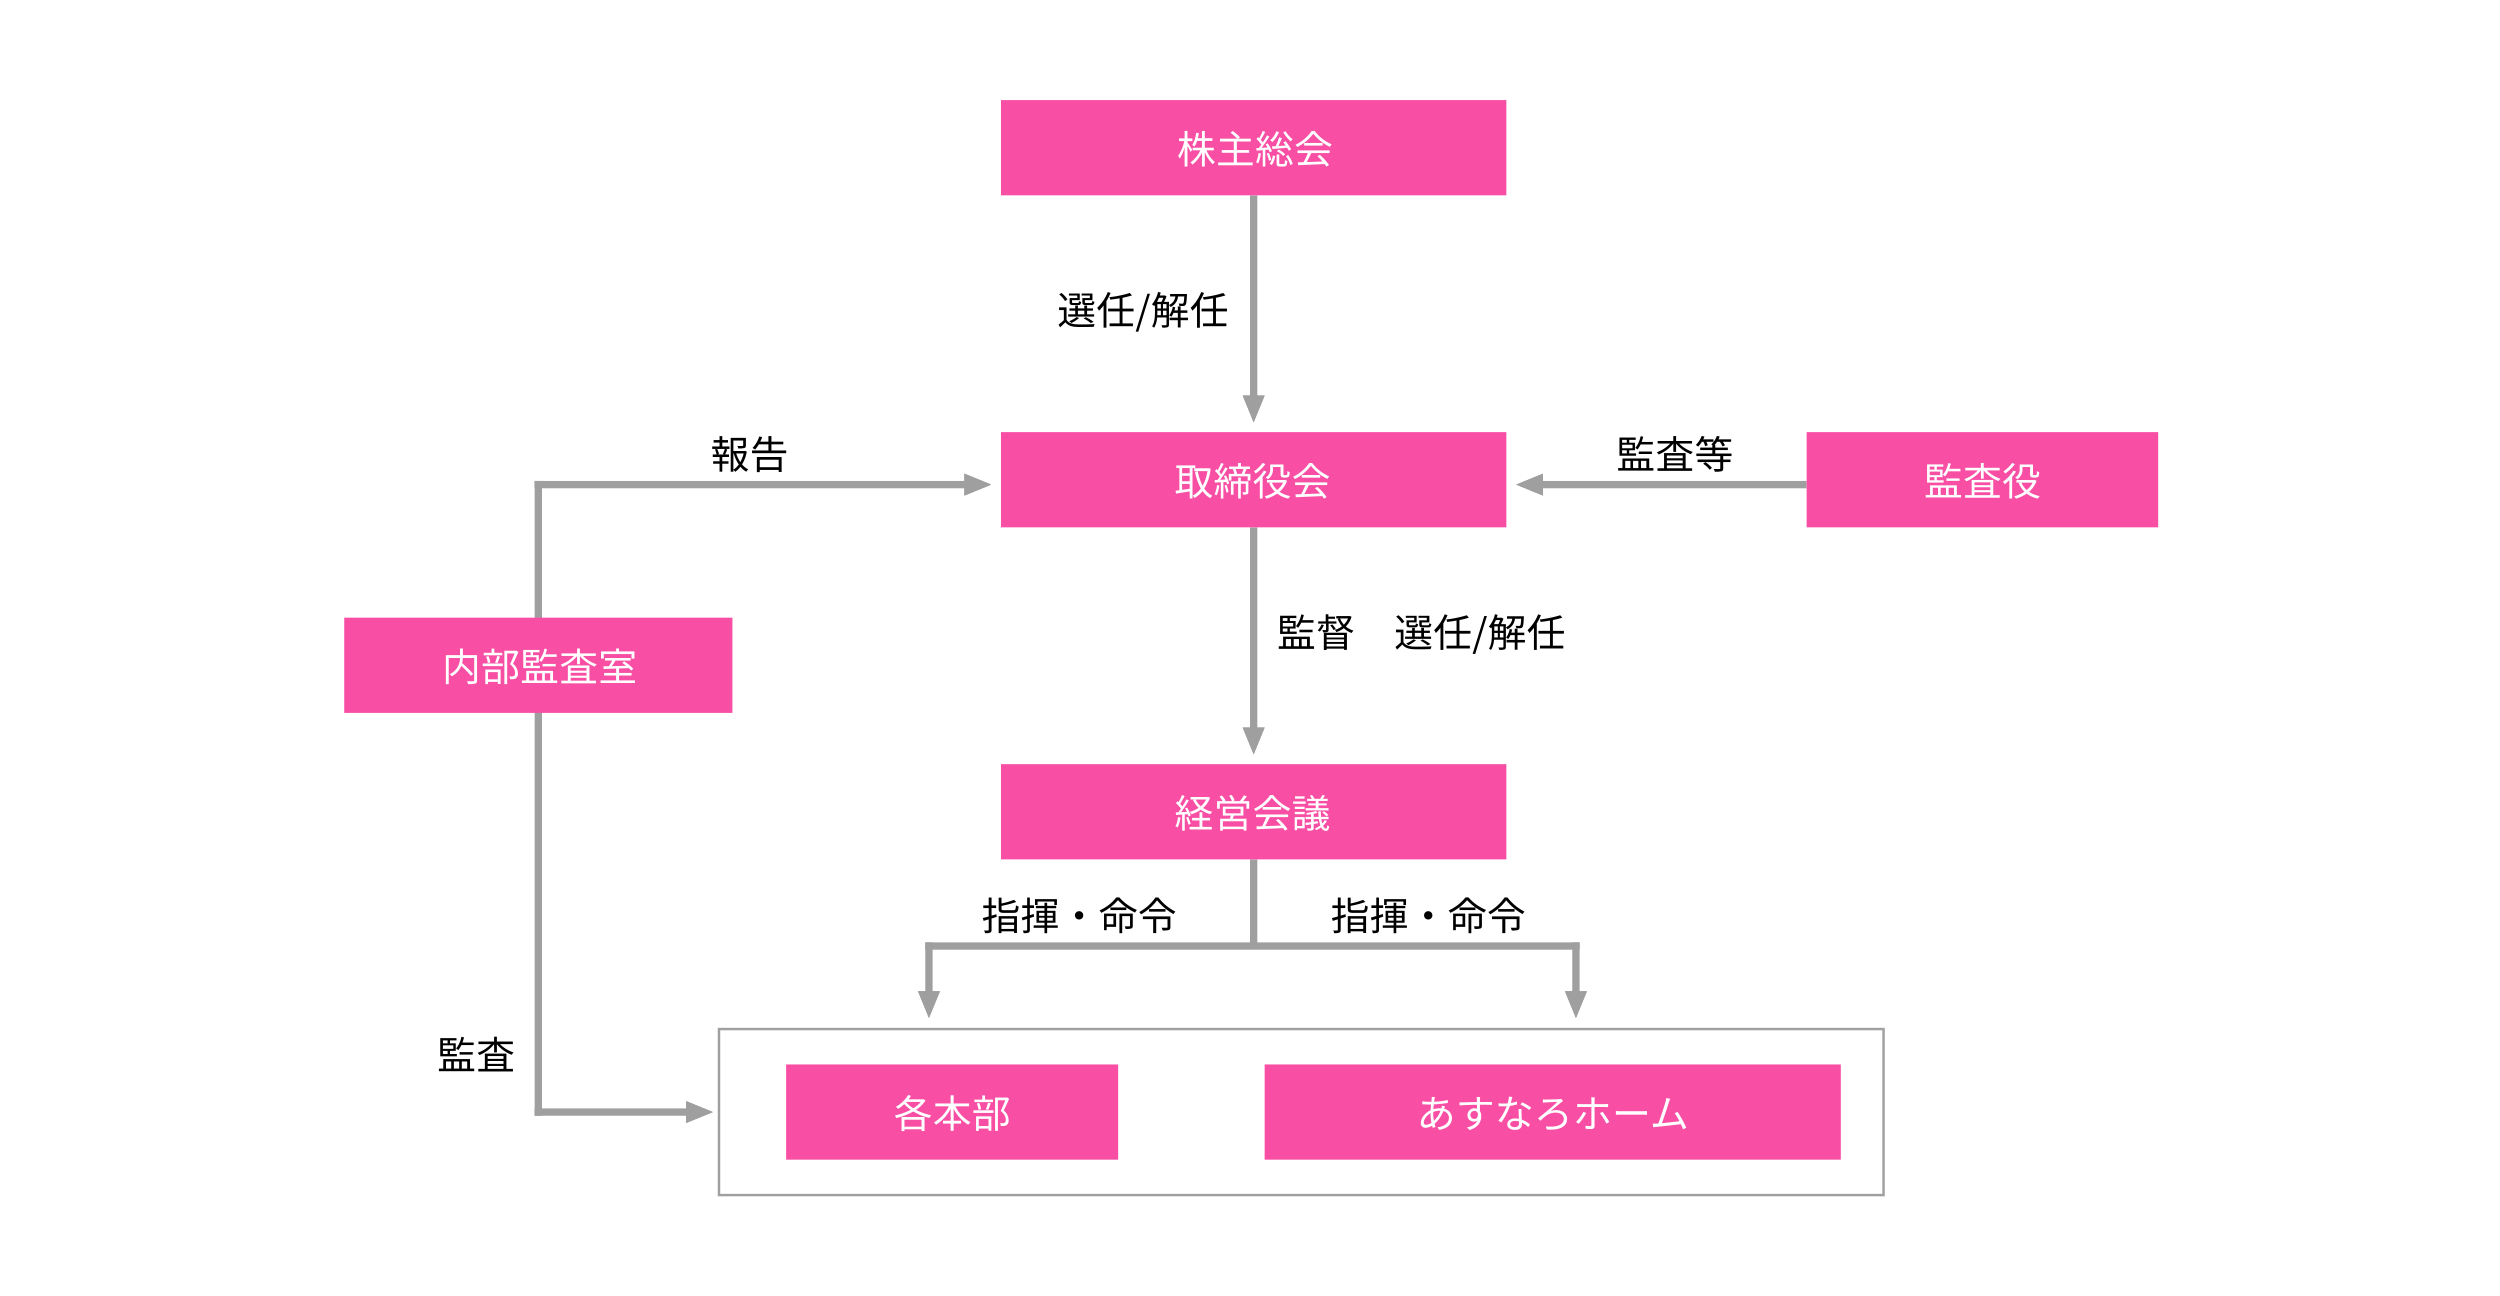 <svg xmlns="http://www.w3.org/2000/svg" width="1024" height="531" viewBox="0 0 1024 531">
  <g id="グループ_2969" data-name="グループ 2969" transform="translate(-128 -1348)">
    <rect id="長方形_4579" data-name="長方形 4579" width="1024" height="531" transform="translate(128 1348)" fill="#fff"/>
    <g id="グループ_2653" data-name="グループ 2653" transform="translate(-5410 -1186)">
      <path id="boederR" d="M0,0H3V83H0Z" transform="translate(6050 2614)" fill="#9f9f9f"/>
      <path id="boederR-2" data-name="boederR" d="M0,0H3V83H0Z" transform="translate(6050 2750)" fill="#9f9f9f"/>
      <path id="boederR-3" data-name="boederR" d="M0,0H3V260H0Z" transform="translate(5757 2731)" fill="#9f9f9f"/>
      <path id="boederR-4" data-name="boederR" d="M0,0H3V36H0Z" transform="translate(6050 2886)" fill="#9f9f9f"/>
      <path id="boederR-5" data-name="boederR" d="M0,0H3V21H0Z" transform="translate(5917 2920)" fill="#9f9f9f"/>
      <path id="boederR-6" data-name="boederR" d="M0,0H3V21H0Z" transform="translate(6182 2920)" fill="#9f9f9f"/>
      <path id="boederC" d="M0,0H3V109H0Z" transform="translate(6169 2734) rotate(-90)" fill="#9f9f9f"/>
      <path id="boederC-2" data-name="boederC" d="M0,0H3V177H0Z" transform="translate(5757 2734) rotate(-90)" fill="#9f9f9f"/>
      <path id="boederC-3" data-name="boederC" d="M0,0H3V67H0Z" transform="translate(5757 2991) rotate(-90)" fill="#9f9f9f"/>
      <path id="boederC-4" data-name="boederC" d="M0,0H3V268H0Z" transform="translate(5917 2923) rotate(-90)" fill="#9f9f9f"/>
      <path id="パス_49101" data-name="パス 49101" d="M0,0H207V39H0Z" transform="translate(5948 2575)" fill="#f84ea4"/>
      <path id="パス_49102" data-name="パス 49102" d="M0,0H207V39H0Z" transform="translate(5948 2711)" fill="#f84ea4"/>
      <path id="パス_49103" data-name="パス 49103" d="M0,0H207V39H0Z" transform="translate(5948 2847)" fill="#f84ea4"/>
      <path id="パス_49101-2" data-name="パス 49101" d="M41,1V68H517V1H41M40,0H518V69H40Z" transform="translate(5792 2955)" fill="#9f9f9f"/>
      <path id="パス_49104" data-name="パス 49104" d="M0,0H136V39H0Z" transform="translate(5860 2970)" fill="#f84ea4"/>
      <path id="パス_49100" data-name="パス 49100" d="M-40,0H196V39H-40Z" transform="translate(6096 2970)" fill="#f84ea4"/>
      <path id="パス_49105" data-name="パス 49105" d="M0,0H144V39H0Z" transform="translate(6278 2711)" fill="#f84ea4"/>
      <path id="パス_49106" data-name="パス 49106" d="M0,0H159V39H0Z" transform="translate(5679 2787)" fill="#f84ea4"/>
      <path id="パス_49107" data-name="パス 49107" d="M6.352-5.616C6.08-6.1,4.816-8.08,4.384-8.672V-9.2H6.416v-1.12H4.384v-3.072H3.216v3.072H.928V-9.2h2.16A16.978,16.978,0,0,1,.56-3.168a6.167,6.167,0,0,1,.656,1.136,17.478,17.478,0,0,0,2-4.56V1.2H4.384V-7.216c.464.848,1.024,1.888,1.248,2.432Zm8.816.208V-6.5h-3.68V-9.312h3.12V-10.4h-3.12v-2.976H10.32V-10.4H8.64c.16-.656.3-1.344.416-2.048l-1.1-.192A12.632,12.632,0,0,1,6.32-7.552,4.53,4.53,0,0,1,7.3-6.96a10.007,10.007,0,0,0,1.04-2.352H10.32V-6.5H6.528v1.088h3.12A12.218,12.218,0,0,1,5.616-.48a4.44,4.44,0,0,1,.816.912,13.757,13.757,0,0,0,3.888-4.96V1.216h1.168V-4.672A15.359,15.359,0,0,0,14.752.3a4.262,4.262,0,0,1,.864-.912,12.829,12.829,0,0,1-3.44-4.8ZM24.624-.464V-4.4h5.024V-5.536H24.624v-3.5H30.3v-1.168H25.136l.752-.544a18.348,18.348,0,0,0-2.928-2.576l-.96.672a17.966,17.966,0,0,1,2.72,2.448H17.7V-9.04H23.36v3.5H18.432V-4.4H23.36V-.464h-6.4V.7H31.1V-.464ZM43.616-12.832a14.65,14.65,0,0,0,3.056,3.744,5.861,5.861,0,0,1,.816-.848,11.613,11.613,0,0,1-2.9-3.3ZM39.2-5.984c1.632-.112,3.856-.288,6.032-.48a10.168,10.168,0,0,1,.64,1.2l.976-.56a19.315,19.315,0,0,0-2.3-3.328l-.9.448c.32.4.656.848.976,1.312-1.04.064-2.048.128-2.992.192.5-.976,1.024-2.208,1.456-3.232l-1.184-.3a30.142,30.142,0,0,1-1.376,3.6c-.576.032-1.1.064-1.552.08Zm1.792.9a8.866,8.866,0,0,1,2.624,2l.768-.72a8.273,8.273,0,0,0-2.656-1.936Zm-.256-8.1A8.412,8.412,0,0,1,38.224-9.52a5.505,5.505,0,0,1,.96.7,10.947,10.947,0,0,0,2.688-4.112ZM33.472-4.32A11.937,11.937,0,0,1,32.48-.528a3.874,3.874,0,0,1,.9.432,14.018,14.018,0,0,0,1.088-4.048ZM37.648-5.7a11.125,11.125,0,0,1,.416,1.088l.928-.448A13.562,13.562,0,0,0,37.248-8.3l-.864.368c.272.4.544.864.8,1.312l-2.448.16a48.872,48.872,0,0,0,3.216-4.64l-.992-.464c-.448.864-1.056,1.888-1.7,2.9a11.063,11.063,0,0,0-.848-1.04,36,36,0,0,0,1.824-3.264l-1.04-.416a20.557,20.557,0,0,1-1.424,3.024c-.16-.16-.32-.32-.48-.464l-.64.752a15.453,15.453,0,0,1,2,2.32c-.352.5-.688.96-1.024,1.36-.384.032-.752.048-1.088.064L32.72-5.28c.736-.064,1.6-.128,2.512-.208V1.2h1.04V-5.568Zm-.8,1.616a14.382,14.382,0,0,1,.928,2.944l.944-.3a15.818,15.818,0,0,0-.992-2.928ZM38.976.56A8.658,8.658,0,0,0,40.3-3.1l-.96-.176A7.7,7.7,0,0,1,38.032.112ZM42.464.208c-.416,0-.48-.064-.48-.448V-3.7H40.9V-.24C40.9.9,41.168,1.2,42.32,1.2h1.632c.912,0,1.2-.432,1.328-2.256a3,3,0,0,1-.976-.416c-.048,1.472-.112,1.68-.5,1.68ZM44.7-3.04A11.116,11.116,0,0,1,46.512.624L47.488.1a10.674,10.674,0,0,0-1.872-3.6ZM49.472-4.3H53.68A30.2,30.2,0,0,1,51.952-.576c-.864.032-1.664.048-2.352.064L49.76.656C52.5.56,56.64.384,60.56.192A10.011,10.011,0,0,1,61.3,1.264L62.368.608a21.309,21.309,0,0,0-3.76-4.176L57.6-3.024a24.589,24.589,0,0,1,2.112,2.16c-2.24.1-4.5.176-6.48.24.64-1.12,1.328-2.5,1.888-3.68h7.5v-1.1H49.472Zm2.72-4.144V-7.36H59.76V-8.448Zm3.072-4.912A16.809,16.809,0,0,1,48.64-7.712a3.738,3.738,0,0,1,.688.944,18.3,18.3,0,0,0,6.608-5.456,19.614,19.614,0,0,0,6.752,5.392,6.373,6.373,0,0,1,.768-1.056A17.238,17.238,0,0,1,56.48-13.36Z" transform="translate(6020 2601)" fill="#fff"/>
      <path id="パス_49108" data-name="パス 49108" d="M13.408-10.9H10.336v1.664c0,.96.336,1.2,1.52,1.2H14c.848,0,1.152-.288,1.264-1.36a2.879,2.879,0,0,1-.88-.336c-.048.752-.128.848-.512.848h-1.9c-.528,0-.624-.064-.624-.368v-.816h3.12v-2.7H10.032v.832h3.376Zm-5.152,0H5.12v1.664c0,.96.3,1.2,1.488,1.2H8.592c.816,0,1.12-.272,1.232-1.312a2.244,2.244,0,0,1-.88-.336c-.048.7-.128.8-.512.8H6.7c-.512,0-.592-.064-.592-.352v-.832H9.264v-2.7H4.832v.832H8.256ZM8.512-5.76h2.624v1.52H8.512Zm6.656,1.52h-2.9V-5.76h2.4v-.912h-2.4V-7.824H11.136v1.152H8.512V-7.824h-1.1v1.152H5.04v.912H7.408v1.52H4.528v.928h10.64Zm-.24,3.056A19.584,19.584,0,0,0,11.7-3.1l-.848.528a15.465,15.465,0,0,1,2.928,1.9ZM7.936-3.136A10.567,10.567,0,0,1,4.96-1.456,5.735,5.735,0,0,1,5.84-.7,13.752,13.752,0,0,0,8.992-2.768ZM4.224-10.352a10.98,10.98,0,0,0-2.448-2.656L.864-12.4A10.955,10.955,0,0,1,3.232-9.68ZM3.856-7.12H.784V-6H2.752v4.128A23.692,23.692,0,0,1,.592-.032l.624,1.1C1.984.368,2.7-.3,3.376-1.008,4.368.256,5.824.832,7.936.912,9.744.976,13.2.944,15.008.864a4.021,4.021,0,0,1,.384-1.12c-1.952.128-5.68.176-7.488.1-1.872-.08-3.3-.624-4.048-1.824Zm16.88-6.256A17.752,17.752,0,0,1,16.4-6.9a5.311,5.311,0,0,1,.736,1.184,16.748,16.748,0,0,0,1.888-2.16v9.1h1.168V-9.632a24.851,24.851,0,0,0,1.7-3.392ZM31.3-5.44V-6.592H26.784v-4.432A35.783,35.783,0,0,0,30.656-12l-.88-.992a46.84,46.84,0,0,1-8.368,1.728,4.775,4.775,0,0,1,.368,1.008c1.216-.144,2.544-.336,3.824-.56v4.224H20.88V-5.44H25.6V-.528H21.488V.624h9.568V-.528H26.784V-5.44Zm.88,8.3h1.072L38.032-12.7H36.976ZM43.36-3.888V-5.76H44.8v1.872Zm-2.3-1.872H42.5v1.872H41.024c.032-.432.032-.864.032-1.248Zm2.4-5.264a14.443,14.443,0,0,1-.7,1.664h-1.84a17.894,17.894,0,0,0,.8-1.664Zm-.1,2.608H44.8v1.76H43.36Zm-2.3,0H42.5v1.76h-1.44ZM52.08-11.568c-.1,1.856-.24,2.592-.416,2.8-.112.144-.24.16-.448.144a14.35,14.35,0,0,1-1.44-.064,3.05,3.05,0,0,1,.272.992A14.564,14.564,0,0,0,51.7-7.68a1.089,1.089,0,0,0,.864-.4c.352-.384.48-1.408.608-4.048.016-.144.016-.448.016-.448H46.272v1.008h2.16a4.378,4.378,0,0,1-2.624,3.5v-1.3h-2a20.913,20.913,0,0,0,1.008-2.208l-.7-.448-.176.048H42.064c.128-.384.256-.784.368-1.184l-1.1-.24a11.739,11.739,0,0,1-2.5,5.056,5.877,5.877,0,0,1,.9.72,5.08,5.08,0,0,0,.336-.432v2.912c0,1.792-.112,4.16-1.184,5.84a3.5,3.5,0,0,1,.848.544A9.574,9.574,0,0,0,40.96-2.96H44.8V-.08c0,.208-.08.272-.3.288-.208.016-.928.016-1.76-.016A3.722,3.722,0,0,1,43.12,1.2a6.167,6.167,0,0,0,2.144-.192c.416-.176.544-.512.544-1.088V-8.048a3.065,3.065,0,0,1,.64.8,5.273,5.273,0,0,0,3.072-4.32ZM53.616-2.88h-3.04V-4.848h2.768V-5.872H50.576V-7.5H49.44v1.632H48.048c.128-.416.24-.848.336-1.28L47.376-7.36A9.1,9.1,0,0,1,45.9-3.776a7.117,7.117,0,0,1,.928.5,7.992,7.992,0,0,0,.832-1.568H49.44V-2.88H46.08v1.024h3.36V1.136h1.136V-1.856h3.04Zm5.392-10.5A17.752,17.752,0,0,1,54.672-6.9a5.312,5.312,0,0,1,.736,1.184A16.748,16.748,0,0,0,57.3-7.872v9.1h1.168V-9.632a24.851,24.851,0,0,0,1.7-3.392ZM69.568-5.44V-6.592H65.056v-4.432A35.783,35.783,0,0,0,68.928-12l-.88-.992a46.841,46.841,0,0,1-8.368,1.728,4.775,4.775,0,0,1,.368,1.008c1.216-.144,2.544-.336,3.824-.56v4.224h-4.72V-5.44h4.72V-.528H59.76V.624h9.568V-.528H65.056V-5.44Z" transform="translate(5971 2667)"/>
      <path id="パス_49109" data-name="パス 49109" d="M15.008-9.952v-1.04H10.416a17.957,17.957,0,0,0,.64-2.112L10-13.328a11.177,11.177,0,0,1-2.176,4.8,6.833,6.833,0,0,1,.9.656,10.7,10.7,0,0,0,1.264-2.08Zm-.384,3.92V-7.056H9.248v1.024ZM2.416-7.568h1.92v1.28H2.416Zm1.92-4.272v1.184H2.416V-11.84ZM6.688-8.384H2.416v-1.44H6.688Zm1.44,2.1H5.312v-1.28H7.68v-3.088H5.312V-11.84H7.984v-.944H1.328v7.456h6.8ZM3.68-3.232H5.824V-.288H3.68Zm5.392,0V-.288H6.9V-3.232Zm3.28,0V-.288H10.16V-3.232ZM13.52-.288v-3.92H2.56v3.92H.784V.768H15.232V-.288ZM20.752-1.36h6.48V-.192h-6.48Zm6.48-4.064v1.136h-6.48V-5.424Zm0,3.184h-6.48V-3.408h6.48Zm1.2-4.192H19.6v6.24H16.912V.88H31.1V-.192H28.432Zm2.624-3.888v-1.056H24.528v-2.016H23.376v2.016h-6.4v1.056H22.1a13.919,13.919,0,0,1-5.472,3.552,4.556,4.556,0,0,1,.752.928,14.945,14.945,0,0,0,6-4.448v3.36h1.152v-3.344a14.639,14.639,0,0,0,6.064,4.32,3.682,3.682,0,0,1,.784-.944,14.246,14.246,0,0,1-5.6-3.424Zm4.688-.72a10.455,10.455,0,0,1,.688,1.808l1.04-.384a6.642,6.642,0,0,0-.56-1.424h2.9v-1.008h-4.16a9.939,9.939,0,0,0,.5-1.12l-1.12-.288a10.405,10.405,0,0,1-2.432,3.712,7.55,7.55,0,0,1,.976.688,10.247,10.247,0,0,0,1.5-1.984Zm-.128,8.992A11.6,11.6,0,0,1,38.3.4l.912-.752A11.315,11.315,0,0,0,36.48-2.72ZM47.232-5.184v-1.04H40.576V-7.648h5.152V-8.656H40.576v-1.1H40.32a9.049,9.049,0,0,0,.992-1.28H42.4a7.344,7.344,0,0,1,1.12,1.9l1.024-.448a8.382,8.382,0,0,0-.88-1.456h3.408v-1.008H41.888a10.3,10.3,0,0,0,.48-1.152l-1.136-.256A8.149,8.149,0,0,1,38.944-10c.1.064.272.16.432.272v1.072H34.384v1.008h4.992v1.424h-6.56v1.04h9.808v1.408h-9.3v1.04h9.3V-.192c0,.224-.064.288-.352.288-.288.032-1.232.032-2.32,0a4.162,4.162,0,0,1,.432,1.12,10.376,10.376,0,0,0,2.736-.192c.544-.192.7-.5.7-1.2v-2.56h2.992v-1.04H43.824V-5.184Z" transform="translate(6200 2726)"/>
      <path id="パス_49110" data-name="パス 49110" d="M15.008-9.952v-1.04H10.416a17.957,17.957,0,0,0,.64-2.112L10-13.328a11.177,11.177,0,0,1-2.176,4.8,6.833,6.833,0,0,1,.9.656,10.7,10.7,0,0,0,1.264-2.08Zm-.384,3.92V-7.056H9.248v1.024ZM2.416-7.568h1.92v1.28H2.416Zm1.92-4.272v1.184H2.416V-11.84ZM6.688-8.384H2.416v-1.44H6.688Zm1.44,2.1H5.312v-1.28H7.68v-3.088H5.312V-11.84H7.984v-.944H1.328v7.456h6.8ZM3.68-3.232H5.824V-.288H3.68Zm5.392,0V-.288H6.9V-3.232Zm3.28,0V-.288H10.16V-3.232ZM13.52-.288v-3.92H2.56v3.92H.784V.768H15.232V-.288Zm4.768-8.928a6.938,6.938,0,0,1-1.568,2.4,7.554,7.554,0,0,1,.848.528,9.036,9.036,0,0,0,1.68-2.688Zm2.9-.352H24.4v-.912H21.1v-1.056H23.84v-.88H21.1v-.976H20.016v2.912H16.928v.912h3.216V-7.12c0,.16-.048.192-.224.208-.16,0-.672,0-1.312-.016A2.816,2.816,0,0,1,18.944-6a5.078,5.078,0,0,0,1.776-.16c.384-.16.464-.432.464-.928Zm2.928,2.192a8.35,8.35,0,0,0-1.424-1.856l-.848.384a8.817,8.817,0,0,1,1.392,1.936ZM27.52-4.912v1.04H20.4v-1.04ZM20.4-2.064V-3.1h7.12v1.04Zm0,1.856V-1.28h7.12V-.208Zm-1.152,1.44H20.4V.7h7.12v.48H28.7V-5.824H19.248Zm9.9-12.912a7.48,7.48,0,0,1-1.7,2.528A8.226,8.226,0,0,1,25.9-11.68Zm.7-1.008-.208.032H24.336v.976h1.3l-.7.192a10.1,10.1,0,0,0,1.744,3.024,9.01,9.01,0,0,1-2.928,1.472,3.173,3.173,0,0,1,.64.9,10.357,10.357,0,0,0,3.024-1.6A9.014,9.014,0,0,0,30.64-5.728a4.823,4.823,0,0,1,.752-.976A8.339,8.339,0,0,1,28.24-8.4a8.859,8.859,0,0,0,2.336-4ZM61.408-10.9H58.336v1.664c0,.96.336,1.2,1.52,1.2H62c.848,0,1.152-.288,1.264-1.36a2.879,2.879,0,0,1-.88-.336c-.048.752-.128.848-.512.848h-1.9c-.528,0-.624-.064-.624-.368v-.816h3.12v-2.7H58.032v.832h3.376Zm-5.152,0H53.12v1.664c0,.96.3,1.2,1.488,1.2h1.984c.816,0,1.12-.272,1.232-1.312a2.244,2.244,0,0,1-.88-.336c-.048.7-.128.8-.512.8H54.7c-.512,0-.592-.064-.592-.352v-.832h3.152v-2.7H52.832v.832h3.424Zm.256,5.136h2.624v1.52H56.512Zm6.656,1.52h-2.9V-5.76h2.4v-.912h-2.4V-7.824H59.136v1.152H56.512V-7.824h-1.1v1.152H53.04v.912h2.368v1.52h-2.88v.928h10.64Zm-.24,3.056A19.584,19.584,0,0,0,59.7-3.1l-.848.528a15.465,15.465,0,0,1,2.928,1.9ZM55.936-3.136a10.567,10.567,0,0,1-2.976,1.68,5.735,5.735,0,0,1,.88.752,13.752,13.752,0,0,0,3.152-2.064Zm-3.712-7.216a10.98,10.98,0,0,0-2.448-2.656l-.912.608a10.955,10.955,0,0,1,2.368,2.72ZM51.856-7.12H48.784V-6h1.968v4.128a23.691,23.691,0,0,1-2.16,1.84l.624,1.1c.768-.7,1.488-1.376,2.16-2.08.992,1.264,2.448,1.84,4.56,1.92C57.744.976,61.2.944,63.008.864a4.021,4.021,0,0,1,.384-1.12c-1.952.128-5.68.176-7.488.1-1.872-.08-3.3-.624-4.048-1.824Zm16.88-6.256A17.752,17.752,0,0,1,64.4-6.9a5.312,5.312,0,0,1,.736,1.184,16.748,16.748,0,0,0,1.888-2.16v9.1h1.168V-9.632a24.851,24.851,0,0,0,1.7-3.392ZM79.3-5.44V-6.592H74.784v-4.432A35.782,35.782,0,0,0,78.656-12l-.88-.992a46.841,46.841,0,0,1-8.368,1.728,4.775,4.775,0,0,1,.368,1.008c1.216-.144,2.544-.336,3.824-.56v4.224H68.88V-5.44H73.6V-.528H69.488V.624h9.568V-.528H74.784V-5.44Zm.88,8.3h1.072L86.032-12.7H84.976ZM91.36-3.888V-5.76H92.8v1.872Zm-2.3-1.872H90.5v1.872H89.024c.032-.432.032-.864.032-1.248Zm2.4-5.264a14.443,14.443,0,0,1-.7,1.664h-1.84a17.9,17.9,0,0,0,.8-1.664Zm-.1,2.608H92.8v1.76H91.36Zm-2.3,0H90.5v1.76h-1.44Zm11.024-3.152c-.1,1.856-.24,2.592-.416,2.8-.112.144-.24.16-.448.144a14.35,14.35,0,0,1-1.44-.064,3.05,3.05,0,0,1,.272.992A14.565,14.565,0,0,0,99.7-7.68a1.089,1.089,0,0,0,.864-.4c.352-.384.48-1.408.608-4.048.016-.144.016-.448.016-.448H94.272v1.008h2.16a4.378,4.378,0,0,1-2.624,3.5v-1.3h-2a20.913,20.913,0,0,0,1.008-2.208l-.7-.448-.176.048H90.064c.128-.384.256-.784.368-1.184l-1.1-.24a11.739,11.739,0,0,1-2.5,5.056,5.877,5.877,0,0,1,.9.72,5.08,5.08,0,0,0,.336-.432v2.912c0,1.792-.112,4.16-1.184,5.84a3.5,3.5,0,0,1,.848.544A9.574,9.574,0,0,0,88.96-2.96H92.8V-.08c0,.208-.08.272-.3.288-.208.016-.928.016-1.76-.016A3.722,3.722,0,0,1,91.12,1.2a6.167,6.167,0,0,0,2.144-.192c.416-.176.544-.512.544-1.088V-8.048a3.065,3.065,0,0,1,.64.8,5.273,5.273,0,0,0,3.072-4.32Zm1.536,8.688h-3.04V-4.848h2.768V-5.872H98.576V-7.5H97.44v1.632H96.048c.128-.416.24-.848.336-1.28L95.376-7.36A9.1,9.1,0,0,1,93.9-3.776a7.118,7.118,0,0,1,.928.5,7.992,7.992,0,0,0,.832-1.568H97.44V-2.88H94.08v1.024h3.36V1.136h1.136V-1.856h3.04Zm5.392-10.5a17.752,17.752,0,0,1-4.336,6.48,5.312,5.312,0,0,1,.736,1.184,16.748,16.748,0,0,0,1.888-2.16v9.1h1.168V-9.632a24.851,24.851,0,0,0,1.7-3.392Zm10.56,7.936V-6.592h-4.512v-4.432A35.782,35.782,0,0,0,116.928-12l-.88-.992a46.841,46.841,0,0,1-8.368,1.728,4.775,4.775,0,0,1,.368,1.008c1.216-.144,2.544-.336,3.824-.56v4.224h-4.72V-5.44h4.72V-.528H107.76V.624h9.568V-.528h-4.272V-5.44Z" transform="translate(6061 2799)"/>
      <path id="パス_49111" data-name="パス 49111" d="M6.112-6.544c-.656.208-1.328.4-1.968.576V-9.056H6.016v-1.1H4.144v-3.216H2.976v3.216H.752v1.1H2.976v3.44c-.912.256-1.744.48-2.416.656L.9-3.808c.624-.192,1.328-.4,2.08-.624V-.176c0,.24-.08.3-.3.3-.192.016-.864.016-1.584,0a4.162,4.162,0,0,1,.368,1.088,5.27,5.27,0,0,0,2.112-.208C3.984.816,4.144.5,4.144-.176V-4.784L6.256-5.44Zm7.264,1.808v1.584H8.192V-4.736ZM8.192-.5v-1.68h5.184V-.5ZM7.056,1.216H8.192V.48h5.184v.672h1.168V-5.76H7.056ZM9.44-8.176c-1.024,0-1.216-.1-1.216-.64V-9.968a37.029,37.029,0,0,0,6.032-1.584l-.912-.88a29.918,29.918,0,0,1-5.12,1.488v-2.384H7.056v4.512c0,1.376.5,1.728,2.32,1.728H13.1c1.584,0,1.952-.544,2.128-2.624a3.44,3.44,0,0,1-1.088-.464c-.1,1.728-.24,2-1.12,2Zm13.552-3.568H29.84v1.424h1.072v-2.4H21.936v2.4h1.056ZM21.568-5.552l-.16-1.1c-.528.176-1.056.352-1.584.512V-9.088h1.712v-1.088H19.824v-3.2h-1.1v3.2h-2v1.088h2v3.28c-.832.256-1.6.5-2.208.656L16.816-4l1.9-.624V-.16c0,.24-.08.288-.272.288-.192.016-.816.016-1.5,0A4.753,4.753,0,0,1,17.3,1.216a5.016,5.016,0,0,0,1.984-.208c.4-.192.544-.512.544-1.168V-4.976ZM23.6-3.888V-5.1h2.224v1.216Zm0-3.2h2.224V-5.9H23.6Zm5.632,0V-5.9h-2.32V-7.088Zm0,3.2h-2.32V-5.1h2.32Zm2.032,1.92H26.912V-3.04H30.32v-4.9H26.912V-9.008h3.7v-.944h-3.7v-1.28H25.824v1.28H22.3v.944h3.52v1.072h-3.28v4.9h3.28v1.072H21.376V-.96h4.448V1.232h1.088V-.96h4.352ZM40-7.776a1.687,1.687,0,0,0-1.7,1.7,1.687,1.687,0,0,0,1.7,1.7,1.687,1.687,0,0,0,1.7-1.7A1.687,1.687,0,0,0,40-7.776ZM54.048-5.744V-2.4H51.3V-5.744Zm1.1-1.04H50.208V0H51.3V-1.344h3.856ZM59.328-9.3H52.816V-8.24h6.512Zm2.656,2.5H56.512V1.248h1.136V-5.76h3.216v3.9c0,.208-.064.256-.3.272a17.005,17.005,0,0,1-1.872,0,4.177,4.177,0,0,1,.336,1.072,7.338,7.338,0,0,0,2.4-.192c.448-.192.56-.528.56-1.12Zm-6.72-6.624a18.434,18.434,0,0,1-6.9,5.344,4.511,4.511,0,0,1,.72.976,21.312,21.312,0,0,0,6.848-5.184,22.494,22.494,0,0,0,6.976,5.072A5.651,5.651,0,0,1,63.7-8.272a19.663,19.663,0,0,1-7.232-5.152ZM77.392-5.632H66.112v1.1h4.224V1.216h1.248V-4.528h4.624v3.264c0,.192-.08.256-.352.272-.24,0-1.12.016-2.064-.016A4.842,4.842,0,0,1,74.208.128,8.248,8.248,0,0,0,76.752-.08c.5-.192.64-.528.64-1.168ZM68.656-8.64v1.072h6.72V-8.64Zm2.624-4.752a19.146,19.146,0,0,1-6.672,5.968,4.424,4.424,0,0,1,.752.944,21.405,21.405,0,0,0,6.576-5.744,23.419,23.419,0,0,0,6.72,5.648A6.7,6.7,0,0,1,79.44-7.6a20.579,20.579,0,0,1-6.976-5.792Z" transform="translate(5940 2915)"/>
      <path id="パス_49112" data-name="パス 49112" d="M15.008-9.952v-1.04H10.416a17.957,17.957,0,0,0,.64-2.112L10-13.328a11.177,11.177,0,0,1-2.176,4.8,6.833,6.833,0,0,1,.9.656,10.7,10.7,0,0,0,1.264-2.08Zm-.384,3.92V-7.056H9.248v1.024ZM2.416-7.568h1.92v1.28H2.416Zm1.92-4.272v1.184H2.416V-11.84ZM6.688-8.384H2.416v-1.44H6.688Zm1.44,2.1H5.312v-1.28H7.68v-3.088H5.312V-11.84H7.984v-.944H1.328v7.456h6.8ZM3.68-3.232H5.824V-.288H3.68Zm5.392,0V-.288H6.9V-3.232Zm3.28,0V-.288H10.16V-3.232ZM13.52-.288v-3.92H2.56v3.92H.784V.768H15.232V-.288ZM20.752-1.36h6.48V-.192h-6.48Zm6.48-4.064v1.136h-6.48V-5.424Zm0,3.184h-6.48V-3.408h6.48Zm1.2-4.192H19.6v6.24H16.912V.88H31.1V-.192H28.432Zm2.624-3.888v-1.056H24.528v-2.016H23.376v2.016h-6.4v1.056H22.1a13.919,13.919,0,0,1-5.472,3.552,4.556,4.556,0,0,1,.752.928,14.945,14.945,0,0,0,6-4.448v3.36h1.152v-3.344a14.639,14.639,0,0,0,6.064,4.32,3.682,3.682,0,0,1,.784-.944,14.246,14.246,0,0,1-5.6-3.424Z" transform="translate(5717 2972)"/>
      <path id="パス_49113" data-name="パス 49113" d="M5.7-5.84H2.928L3.488-6a7.767,7.767,0,0,0-.736-2.112h3.12a18.211,18.211,0,0,1-.784,2.1Zm-.848-4.88H7.184v-1.024H4.848V-13.36H3.728v1.616H1.3v1.024H3.728v1.584H.72v1.024h1.9L1.84-7.9A8.842,8.842,0,0,1,2.512-5.84H.944V-4.8H3.728v1.728H1.1v1.008H3.728V1.184h1.12V-2.064H7.392V-3.072H4.848V-4.8H7.6V-5.84H6.016c.272-.56.592-1.328.88-2.064l-.768-.208H7.792V-9.136H4.848ZM9.392-6.272h.144A15.827,15.827,0,0,0,11.6-1.744,8.773,8.773,0,0,1,9.392.4Zm4.208,0a13.2,13.2,0,0,1-1.376,3.536,14.107,14.107,0,0,1-1.68-3.536Zm.544-1.04-.208.048H9.392v-4.3h4.016V-9.6c0,.192-.064.24-.32.256a20.545,20.545,0,0,1-2.064,0,3.417,3.417,0,0,1,.368,1.024,9.453,9.453,0,0,0,2.5-.176c.512-.176.624-.5.624-1.088v-3.072H8.3V1.232H9.392V.464a4.289,4.289,0,0,1,.752.784A9.368,9.368,0,0,0,12.288-.816a8.847,8.847,0,0,0,2.368,2.032,5.279,5.279,0,0,1,.816-.96,8.012,8.012,0,0,1-2.528-2.032A14.73,14.73,0,0,0,14.88-7.04ZM27.952-3.7V-.64h-7.76V-3.7ZM19.008,1.376h1.184V.48h7.76v.864h1.2V-4.8H19.008Zm5.968-8.864V-10H29.84v-1.088H24.976v-2.3H23.744v2.3H20.4a19.245,19.245,0,0,0,.784-1.872L20-13.232A12.367,12.367,0,0,1,17.232-8.5c.3.16.832.48,1.072.64A12.941,12.941,0,0,0,19.824-10h3.92v2.512h-6.7v1.12H31.024v-1.12Z" transform="translate(5829 2726)"/>
      <path id="パス_49114" data-name="パス 49114" d="M6.112-6.544c-.656.208-1.328.4-1.968.576V-9.056H6.016v-1.1H4.144v-3.216H2.976v3.216H.752v1.1H2.976v3.44c-.912.256-1.744.48-2.416.656L.9-3.808c.624-.192,1.328-.4,2.08-.624V-.176c0,.24-.08.3-.3.3-.192.016-.864.016-1.584,0a4.162,4.162,0,0,1,.368,1.088,5.27,5.27,0,0,0,2.112-.208C3.984.816,4.144.5,4.144-.176V-4.784L6.256-5.44Zm7.264,1.808v1.584H8.192V-4.736ZM8.192-.5v-1.68h5.184V-.5ZM7.056,1.216H8.192V.48h5.184v.672h1.168V-5.76H7.056ZM9.44-8.176c-1.024,0-1.216-.1-1.216-.64V-9.968a37.029,37.029,0,0,0,6.032-1.584l-.912-.88a29.918,29.918,0,0,1-5.12,1.488v-2.384H7.056v4.512c0,1.376.5,1.728,2.32,1.728H13.1c1.584,0,1.952-.544,2.128-2.624a3.44,3.44,0,0,1-1.088-.464c-.1,1.728-.24,2-1.12,2Zm13.552-3.568H29.84v1.424h1.072v-2.4H21.936v2.4h1.056ZM21.568-5.552l-.16-1.1c-.528.176-1.056.352-1.584.512V-9.088h1.712v-1.088H19.824v-3.2h-1.1v3.2h-2v1.088h2v3.28c-.832.256-1.6.5-2.208.656L16.816-4l1.9-.624V-.16c0,.24-.08.288-.272.288-.192.016-.816.016-1.5,0A4.753,4.753,0,0,1,17.3,1.216a5.016,5.016,0,0,0,1.984-.208c.4-.192.544-.512.544-1.168V-4.976ZM23.6-3.888V-5.1h2.224v1.216Zm0-3.2h2.224V-5.9H23.6Zm5.632,0V-5.9h-2.32V-7.088Zm0,3.2h-2.32V-5.1h2.32Zm2.032,1.92H26.912V-3.04H30.32v-4.9H26.912V-9.008h3.7v-.944h-3.7v-1.28H25.824v1.28H22.3v.944h3.52v1.072h-3.28v4.9h3.28v1.072H21.376V-.96h4.448V1.232h1.088V-.96h4.352ZM40-7.776a1.687,1.687,0,0,0-1.7,1.7,1.687,1.687,0,0,0,1.7,1.7,1.687,1.687,0,0,0,1.7-1.7A1.687,1.687,0,0,0,40-7.776ZM54.048-5.744V-2.4H51.3V-5.744Zm1.1-1.04H50.208V0H51.3V-1.344h3.856ZM59.328-9.3H52.816V-8.24h6.512Zm2.656,2.5H56.512V1.248h1.136V-5.76h3.216v3.9c0,.208-.064.256-.3.272a17.005,17.005,0,0,1-1.872,0,4.177,4.177,0,0,1,.336,1.072,7.338,7.338,0,0,0,2.4-.192c.448-.192.56-.528.56-1.12Zm-6.72-6.624a18.434,18.434,0,0,1-6.9,5.344,4.511,4.511,0,0,1,.72.976,21.312,21.312,0,0,0,6.848-5.184,22.494,22.494,0,0,0,6.976,5.072A5.651,5.651,0,0,1,63.7-8.272a19.663,19.663,0,0,1-7.232-5.152ZM77.392-5.632H66.112v1.1h4.224V1.216h1.248V-4.528h4.624v3.264c0,.192-.08.256-.352.272-.24,0-1.12.016-2.064-.016A4.842,4.842,0,0,1,74.208.128,8.248,8.248,0,0,0,76.752-.08c.5-.192.64-.528.64-1.168ZM68.656-8.64v1.072h6.72V-8.64Zm2.624-4.752a19.146,19.146,0,0,1-6.672,5.968,4.424,4.424,0,0,1,.752.944,21.405,21.405,0,0,0,6.576-5.744,23.419,23.419,0,0,0,6.72,5.648A6.7,6.7,0,0,1,79.44-7.6a20.579,20.579,0,0,1-6.976-5.792Z" transform="translate(6083 2915)"/>
      <path id="パス_49115" data-name="パス 49115" d="M6.3-9.152H3.184V-11.28H6.3ZM3.184-4.784H6.3v1.968c-1.072.16-2.144.32-3.12.448ZM6.3-5.872H3.184V-8.1H6.3ZM8.576-11.28v-1.1H.816v1.1H2.064v9.072c-.576.08-1.1.144-1.552.192L.72-.816c1.52-.256,3.568-.56,5.584-.9v2.9H7.456V-11.28Zm5.536.032-.224.048H8.176v1.168h5.392a17.554,17.554,0,0,1-1.984,5.984,20.608,20.608,0,0,1-1.968-5.92L8.48-9.76a22.283,22.283,0,0,0,2.384,6.832A9.761,9.761,0,0,1,7.5.032a4.57,4.57,0,0,1,.784.96,11.419,11.419,0,0,0,3.264-2.848,10.009,10.009,0,0,0,3.184,2.9,4.958,4.958,0,0,1,.848-.976,8.887,8.887,0,0,1-3.3-2.976,19.459,19.459,0,0,0,2.592-8.112Zm3.36,6.928A12.5,12.5,0,0,1,16.5-.512,4.8,4.8,0,0,1,17.36-.1a14.549,14.549,0,0,0,1.088-4.048Zm3.088.208a10.707,10.707,0,0,1,.736,2.9l.9-.256a11.639,11.639,0,0,0-.8-2.9Zm-.288-3.872c.224.432.448.912.64,1.392l-2.144.112a48.766,48.766,0,0,0,3.072-4.656l-.976-.432a32.7,32.7,0,0,1-1.616,2.88A13.063,13.063,0,0,0,18.416-9.7c.56-.88,1.248-2.192,1.792-3.3l-1.024-.384a23.118,23.118,0,0,1-1.408,3.024c-.16-.16-.336-.336-.5-.48l-.64.736a13.884,13.884,0,0,1,2,2.336c-.32.5-.64.944-.944,1.344-.416.016-.816.032-1.168.048l.1,1.072c.72-.048,1.552-.1,2.432-.16V1.216H20.1V-5.52l1.184-.064a6.422,6.422,0,0,1,.272,1.008l.912-.384A13.371,13.371,0,0,0,21.1-8.3ZM30.336-5.872h-3.1v-1.5H26.144v1.5h-2.96v5.52h1.072V-4.864h1.888V1.2h1.088V-4.864h2.032v3.248c0,.16-.048.208-.176.208-.176.016-.656.016-1.248,0A3.036,3.036,0,0,1,28.192-.4a4.448,4.448,0,0,0,1.68-.176c.368-.192.464-.512.464-1.008ZM28.352-10.9a17.364,17.364,0,0,1-.8,2H25.728a10,10,0,0,0-.656-2Zm.352,2c.3-.576.624-1.3.912-2h1.376V-11.92H27.28v-1.472H26.1v1.472H22.432V-10.9h1.632l-.128.032A10.924,10.924,0,0,1,24.592-8.9H22.32V-6.16h1.072V-7.888h6.656V-6.16h1.12V-8.9Zm11.7-2.816h3.12v2.656c0,.912.08,1.184.336,1.392a1.672,1.672,0,0,0,.976.288h.9a2.333,2.333,0,0,0,.832-.16.858.858,0,0,0,.5-.528,7.683,7.683,0,0,0,.176-1.552,2.725,2.725,0,0,1-.912-.464,9.629,9.629,0,0,1-.08,1.3.548.548,0,0,1-.192.352,1.249,1.249,0,0,1-.384.048h-.576a.513.513,0,0,1-.288-.064c-.08-.064-.1-.24-.1-.56v-3.76h-5.44v1.856a3.8,3.8,0,0,1-1.872,3.5,4.744,4.744,0,0,1,.944.72A4.737,4.737,0,0,0,40.4-10.9Zm-4.24-1.664a12.749,12.749,0,0,1-3.52,3.392,6.159,6.159,0,0,1,.624.96,15.046,15.046,0,0,0,4.016-3.9Zm.528,3.136a15.014,15.014,0,0,1-4.272,4.528,8.342,8.342,0,0,1,.7,1.088,20.413,20.413,0,0,0,1.9-1.712V1.2h1.152V-7.632A17,17,0,0,0,37.76-9.84Zm7.856,4.928a9.566,9.566,0,0,1-2.4,3.024,8.409,8.409,0,0,1-2.16-3.024Zm.832-1.136-.24.048h-7.2v1.088h1.808l-.848.256A10.426,10.426,0,0,0,41.216-1.6,13.164,13.164,0,0,1,37.04.24,5.189,5.189,0,0,1,37.7,1.248,14.743,14.743,0,0,0,42.128-.816,11.616,11.616,0,0,0,46.72,1.232a5,5,0,0,1,.768-1.04,11.59,11.59,0,0,1-4.4-1.744A10.383,10.383,0,0,0,46.16-6.08Zm4.1,2.144H53.68A30.2,30.2,0,0,1,51.952-.576c-.864.032-1.664.048-2.352.064L49.76.656C52.5.56,56.64.384,60.56.192A10.011,10.011,0,0,1,61.3,1.264L62.368.608a21.309,21.309,0,0,0-3.76-4.176L57.6-3.024a24.589,24.589,0,0,1,2.112,2.16c-2.24.1-4.5.176-6.48.24.64-1.12,1.328-2.5,1.888-3.68h7.5v-1.1H49.472Zm2.72-4.144V-7.36H59.76V-8.448Zm3.072-4.912A16.809,16.809,0,0,1,48.64-7.712a3.738,3.738,0,0,1,.688.944,18.3,18.3,0,0,0,6.608-5.456,19.614,19.614,0,0,0,6.752,5.392,6.373,6.373,0,0,1,.768-1.056A17.238,17.238,0,0,1,56.48-13.36Z" transform="translate(6019 2737)" fill="#fff"/>
      <path id="パス_49116" data-name="パス 49116" d="M14.4-10.656H8.608v-2.736H7.424v2.736H1.632v11.9H2.8V-9.488H7.408A7.2,7.2,0,0,1,3.216-2.88a4.956,4.956,0,0,1,.848.9A8.538,8.538,0,0,0,7.952-6.272a39.657,39.657,0,0,1,3.888,4.08l.976-.768A47.837,47.837,0,0,0,8.3-7.408a11,11,0,0,0,.288-2.08h4.64v9.12c0,.288-.1.384-.384.4C12.512.048,11.424.048,10.3,0a4.412,4.412,0,0,1,.4,1.2A10.633,10.633,0,0,0,13.68.992c.544-.192.72-.576.72-1.344Zm10.32-.96H21.472v-1.712H20.336v1.712h-3.2v1.04H24.72Zm-1.968,4.24c.336-.7.72-1.76,1.056-2.688l-1.12-.272a21.65,21.65,0,0,1-.9,2.72ZM19.84-7.664a9.475,9.475,0,0,0-.736-2.56l-.992.208a11.061,11.061,0,0,1,.7,2.592ZM22.9-3.7V-.752h-4V-3.7Zm-5.1,4.928h1.1V.288h4v.848h1.152V-4.752H17.792ZM16.72-6.144h8.224V-7.232H16.72ZM30.48-12.5l-.192.048h-4.7V1.216h1.152V-11.328H29.76c-.5,1.28-1.2,3.008-1.856,4.352C29.52-5.584,29.968-4.4,29.968-3.392c0,.576-.1,1.056-.432,1.264a1.621,1.621,0,0,1-.688.176,8.822,8.822,0,0,1-1.264-.032A2.766,2.766,0,0,1,27.92-.8a9.874,9.874,0,0,0,1.392-.032,2.292,2.292,0,0,0,1.04-.352,2.338,2.338,0,0,0,.784-2.08A5.172,5.172,0,0,0,29.12-7.136c.752-1.456,1.568-3.3,2.224-4.8ZM47.008-9.952v-1.04H42.416a17.957,17.957,0,0,0,.64-2.112L42-13.328a11.177,11.177,0,0,1-2.176,4.8,6.834,6.834,0,0,1,.9.656,10.7,10.7,0,0,0,1.264-2.08Zm-.384,3.92V-7.056H41.248v1.024ZM34.416-7.568h1.92v1.28h-1.92Zm1.92-4.272v1.184h-1.92V-11.84Zm2.352,3.456H34.416v-1.44h4.272Zm1.44,2.1H37.312v-1.28H39.68v-3.088H37.312V-11.84h2.672v-.944H33.328v7.456h6.8ZM35.68-3.232h2.144V-.288H35.68Zm5.392,0V-.288H38.9V-3.232Zm3.28,0V-.288H42.16V-3.232ZM45.52-.288v-3.92H34.56v3.92H32.784V.768H47.232V-.288ZM52.752-1.36h6.48V-.192h-6.48Zm6.48-4.064v1.136h-6.48V-5.424Zm0,3.184h-6.48V-3.408h6.48Zm1.2-4.192H51.6v6.24H48.912V.88H63.1V-.192H60.432Zm2.624-3.888v-1.056H56.528v-2.016H55.376v2.016h-6.4v1.056H54.1a13.919,13.919,0,0,1-5.472,3.552,4.556,4.556,0,0,1,.752.928,14.945,14.945,0,0,0,6-4.448v3.36h1.152v-3.344a14.639,14.639,0,0,0,6.064,4.32,3.682,3.682,0,0,1,.784-.944,14.246,14.246,0,0,1-5.6-3.424Zm3.264-.768H77.68v1.84h1.184v-2.944h-6.3v-1.184h-1.2v1.184H65.184v2.944H66.32ZM72.56-.3v-2h5.12V-3.36H72.56V-5.2c1.312-.032,2.672-.08,4-.128a10.357,10.357,0,0,1,.944.976l.9-.672A17.638,17.638,0,0,0,74.688-8.1L73.84-7.5c.512.352,1.072.768,1.6,1.2-2,.064-4.016.112-5.808.16.5-.7,1.024-1.536,1.472-2.288h6.208V-9.488H66.8v1.056h2.944a23.8,23.8,0,0,1-1.36,2.32c-.816.016-1.568.016-2.224.032l.064,1.088c1.408-.048,3.2-.1,5.136-.16V-3.36H66.448V-2.3H71.36v2H64.992V.768h14.08V-.3Z" transform="translate(5719 2813)" fill="#fff"/>
      <path id="パス_49117" data-name="パス 49117" d="M13.024-11.5a8.805,8.805,0,0,1-2.176,2.736A8.194,8.194,0,0,1,8.784-11.5Zm.816-1.1-.224.048H6.672V-11.5H8.32l-.64.208A10.208,10.208,0,0,0,9.952-8.1,12.671,12.671,0,0,1,6.32-6.448a4.667,4.667,0,0,1,.688.976,14.36,14.36,0,0,0,3.856-1.872,11.657,11.657,0,0,0,3.92,1.84A6.372,6.372,0,0,1,15.52-6.5a10.762,10.762,0,0,1-3.744-1.552,9.918,9.918,0,0,0,2.864-4.208ZM1.5-4.32A11.5,11.5,0,0,1,.464-.512a4.156,4.156,0,0,1,.928.448A14.081,14.081,0,0,0,2.528-4.128ZM5.536-5.488a7.445,7.445,0,0,1,.288.928l.9-.4a12.669,12.669,0,0,0-1.5-3.264l-.832.336a12.2,12.2,0,0,1,.752,1.44l-2.368.1A54.9,54.9,0,0,0,5.952-11.12l-1.008-.448A32.587,32.587,0,0,1,3.328-8.7,12.849,12.849,0,0,0,2.4-9.744c.592-.9,1.264-2.16,1.808-3.216l-1.04-.416A20.234,20.234,0,0,1,1.728-10.4c-.16-.144-.3-.288-.464-.416l-.608.784A14.9,14.9,0,0,1,2.72-7.776C2.368-7.248,2-6.736,1.664-6.3L.608-6.256.7-5.2c.736-.048,1.6-.1,2.512-.144V1.248H4.272V-5.408ZM4.8-4.144a15.689,15.689,0,0,1,.976,2.928l.912-.3A14.834,14.834,0,0,0,5.664-4.432Zm6.688,1.216H14.64V-4H11.488V-6.3H10.32V-4H7.28v1.072h3.04V-.32H6.256V.752h9.088V-.32H11.488Zm16.9,2.5h-8.5V-2.608h8.5ZM20.992-7.7h6.16v1.84h-6.16ZM28.3-4.928v-3.7H19.872v3.7h3.264c-.1.416-.24.88-.352,1.28H18.768v4.88h1.12V.624h8.5v.592h1.168V-3.648H23.92c.176-.4.352-.832.512-1.28Zm-.144-5.936a24.768,24.768,0,0,0,1.552-1.968l-1.232-.416a15.422,15.422,0,0,1-1.632,2.384H23.936l.784-.3a10.622,10.622,0,0,0-1.248-2.24l-1.04.352a11.88,11.88,0,0,1,1.184,2.192H20.5l.48-.224a9.942,9.942,0,0,0-1.488-2.08l-1.008.448a13.033,13.033,0,0,1,1.3,1.856H17.52v3.12h1.1v-2.1H29.536v2.1h1.136v-3.12ZM33.472-4.3H37.68A30.2,30.2,0,0,1,35.952-.576c-.864.032-1.664.048-2.352.064L33.76.656C36.5.56,40.64.384,44.56.192A10.011,10.011,0,0,1,45.3,1.264L46.368.608a21.309,21.309,0,0,0-3.76-4.176L41.6-3.024a24.589,24.589,0,0,1,2.112,2.16c-2.24.1-4.5.176-6.48.24.64-1.12,1.328-2.5,1.888-3.68h7.5v-1.1H33.472Zm2.72-4.144V-7.36H43.76V-8.448Zm3.072-4.912A16.809,16.809,0,0,1,32.64-7.712a3.738,3.738,0,0,1,.688.944,18.3,18.3,0,0,0,6.608-5.456,19.614,19.614,0,0,0,6.752,5.392,6.373,6.373,0,0,1,.768-1.056A17.238,17.238,0,0,1,40.48-13.36ZM57.936-9.92H54.88V-9.1h3.056v1.12H53.792v.912h9.376v-.912h-4.1V-9.1h3.344V-9.92H59.072v-1.024h3.76v-.88h-2c.272-.368.576-.816.864-1.264l-1.056-.32a12.15,12.15,0,0,1-.88,1.584H57.3l.08-.032a6.317,6.317,0,0,0-1.008-1.536l-.848.336a8.075,8.075,0,0,1,.8,1.232H54.368v.88h3.568Zm2.672,3.76a7.939,7.939,0,0,1,1.728,1.568l.72-.608A8.026,8.026,0,0,0,61.3-6.688ZM53.36-12.832H49.424v.96H53.36Zm.448,2.1H48.672v.976h5.136ZM52.4-3.344V-.672H50.272V-3.344Zm.992-.976h-4.08V1.04h.96V.288h3.12ZM49.328-5.5h4.064v-.96H49.328Zm0-2.128h4.064v-.944H49.328Zm12.3,4.512A6.16,6.16,0,0,1,60.608-1.7a13.489,13.489,0,0,1-.368-1.792H63.2V-4.4H60.128c-.064-.688-.112-1.456-.128-2.3H58.976c.032.816.08,1.6.144,2.3H57.088V-5.664a15.74,15.74,0,0,0,1.6-.384l-.72-.736a21.359,21.359,0,0,1-3.952.768,3.552,3.552,0,0,1,.272.752c.544-.048,1.136-.128,1.728-.208V-4.4h-2.24v.912h2.24v1.232c-.864.112-1.648.208-2.3.272l.16.96,2.144-.32V.112c0,.16-.048.208-.24.224-.176,0-.8,0-1.472-.016a4.8,4.8,0,0,1,.336.9,6.456,6.456,0,0,0,1.92-.144c.4-.144.528-.416.528-.944V-1.5l1.728-.256-.032-.88c-.576.08-1.136.16-1.7.24V-3.488h2.144a13.255,13.255,0,0,0,.56,2.528A9.626,9.626,0,0,1,57.536.4a4.48,4.48,0,0,1,.608.64A10.4,10.4,0,0,0,60.128-.128a2.238,2.238,0,0,0,1.936,1.472c.784-.016,1.168-.464,1.344-1.9a2.137,2.137,0,0,1-.752-.448c-.08,1.04-.24,1.376-.512,1.376-.448,0-.864-.384-1.216-1.152A8.244,8.244,0,0,0,62.512-2.72Z" transform="translate(6019 2873)" fill="#fff"/>
      <path id="パス_49118" data-name="パス 49118" d="M11.456-3.36V-.512H4.464V-3.36ZM3.28,1.3H4.464V.56h6.992v.688h1.232V-4.464H3.28Zm2-11.952h5.9a12.852,12.852,0,0,1-3.1,2.592,12.788,12.788,0,0,1-2.928-2.448Zm6.992-1.12-.208.064H6.176a13.665,13.665,0,0,0,.96-1.408L6-13.52A13.378,13.378,0,0,1,.944-8.672a7.99,7.99,0,0,1,.912.88A15.762,15.762,0,0,0,4.4-9.76,14.785,14.785,0,0,0,7.024-7.44,25.791,25.791,0,0,1,.528-5.1,3.852,3.852,0,0,1,1.1-4.032,27.223,27.223,0,0,0,8.1-6.736,22.492,22.492,0,0,0,14.672-4.1a5.591,5.591,0,0,1,.768-1.088A22.257,22.257,0,0,1,9.2-7.408a13.386,13.386,0,0,0,3.888-3.808ZM30.944-8.848v-1.184H24.608v-3.344H23.376v3.344H17.088v1.184H22.64a15.269,15.269,0,0,1-6.1,6.592,4.805,4.805,0,0,1,.848.96A16.664,16.664,0,0,0,23.376-7.84v4.9h-3.12V-1.76h3.12V1.216h1.232V-1.76h3.04V-2.944h-3.04v-4.9a15.778,15.778,0,0,0,6,6.528,4.222,4.222,0,0,1,.88-1.04,14.341,14.341,0,0,1-6.144-6.5Zm9.776-2.768H37.472v-1.712H36.336v1.712h-3.2v1.04H40.72Zm-1.968,4.24c.336-.7.72-1.76,1.056-2.688l-1.12-.272a21.65,21.65,0,0,1-.9,2.72ZM35.84-7.664a9.475,9.475,0,0,0-.736-2.56l-.992.208a11.061,11.061,0,0,1,.7,2.592ZM38.9-3.7V-.752h-4V-3.7Zm-5.1,4.928h1.1V.288h4v.848h1.152V-4.752H33.792ZM32.72-6.144h8.224V-7.232H32.72ZM46.48-12.5l-.192.048h-4.7V1.216h1.152V-11.328H45.76c-.5,1.28-1.2,3.008-1.856,4.352C45.52-5.584,45.968-4.4,45.968-3.392c0,.576-.1,1.056-.432,1.264a1.621,1.621,0,0,1-.688.176,8.822,8.822,0,0,1-1.264-.032A2.766,2.766,0,0,1,43.92-.8a9.874,9.874,0,0,0,1.392-.032,2.292,2.292,0,0,0,1.04-.352,2.338,2.338,0,0,0,.784-2.08A5.172,5.172,0,0,0,45.12-7.136c.752-1.456,1.568-3.3,2.224-4.8Z" transform="translate(5904 2996)" fill="#fff"/>
      <path id="パス_49119" data-name="パス 49119" d="M-48.208-12.672l-1.344-.032a6.982,6.982,0,0,1-.032.768c-.032.352-.08.768-.128,1.232-.368.016-.72.016-1.088.016a22.1,22.1,0,0,1-2.64-.208l.032,1.2c.656.048,1.9.112,2.592.112.32,0,.64,0,.976-.016-.064.752-.144,1.552-.176,2.352-2.208,1.024-4,3.12-4,5.184A1.809,1.809,0,0,0-52.128-.048a5.508,5.508,0,0,0,2.72-.88c.08.32.16.624.256.9L-48-.384q-.192-.6-.384-1.3a13.323,13.323,0,0,0,3.568-5.2,2.892,2.892,0,0,1,2.3,2.736c0,2.08-1.792,3.568-4.688,3.872L-46.512.8C-42.8.208-41.28-1.776-41.28-4.08a3.912,3.912,0,0,0-3.184-3.76c0-.032.016-.048.016-.064.08-.256.224-.688.32-.912l-1.264-.32a4.332,4.332,0,0,1-.176.928c-.016.064-.032.112-.048.16-.192-.016-.384-.016-.592-.016a10.231,10.231,0,0,0-2.688.4c.048-.672.1-1.344.176-1.968a50.934,50.934,0,0,0,5.76-.608l-.016-1.184a31.891,31.891,0,0,1-5.616.688c.064-.464.128-.88.192-1.216A5.288,5.288,0,0,1-48.208-12.672Zm-.736,6.784c0-.224,0-.432.016-.656a7.822,7.822,0,0,1,2.7-.512h.272a10.607,10.607,0,0,1-2.72,4.1A17.162,17.162,0,0,1-48.944-5.888ZM-52.8-2.272c0-1.312,1.184-2.9,2.736-3.776v.288a19.416,19.416,0,0,0,.384,3.632,4.008,4.008,0,0,1-2.208.848C-52.5-1.28-52.8-1.616-52.8-2.272Zm23.072-10.4h-1.456c.016.128.08.592.1,1.008.016.224.032.608.032,1.056-2.384.032-5.392.128-7.168.16l.032,1.232c2-.144,4.72-.256,7.152-.272.016.56.016,1.136.016,1.616A3.2,3.2,0,0,0-32.1-8.048a2.793,2.793,0,0,0-2.816,2.784,2.547,2.547,0,0,0,2.624,2.672A2.254,2.254,0,0,0-30.9-3.024c-.64,1.456-2.112,2.352-4.24,2.832L-34.064.864c3.728-1.12,4.784-3.52,4.784-5.68a3.888,3.888,0,0,0-.512-2.048c-.016-.736-.032-1.728-.032-2.64h.224c2.336,0,3.792.032,4.688.08l.016-1.184c-.768,0-2.736-.016-4.688-.016h-.24c0-.432.016-.8.016-1.04C-29.792-11.872-29.76-12.5-29.728-12.672ZM-33.712-5.28a1.63,1.63,0,0,1,1.616-1.7,1.434,1.434,0,0,1,1.424,1.008c.144,1.52-.464,2.272-1.408,2.272A1.541,1.541,0,0,1-33.712-5.28ZM-16.544-12.7l-1.408-.128a13.273,13.273,0,0,1-.5,2.768c-.624.048-1.232.08-1.808.08a15.092,15.092,0,0,1-1.952-.112l.08,1.2c.608.032,1.28.048,1.872.048.464,0,.944-.016,1.424-.048a23.677,23.677,0,0,1-3.424,5.984l1.232.64a28.3,28.3,0,0,0,3.488-6.752,21.7,21.7,0,0,0,2.912-.592l-.032-1.2a15.463,15.463,0,0,1-2.512.592C-16.912-11.152-16.688-12.128-16.544-12.7Zm-.88,11.1c0-.736.8-1.28,1.968-1.28a5.547,5.547,0,0,1,1.648.24c.016.272.016.512.016.72,0,.88-.448,1.584-1.776,1.584C-16.816-.336-17.424-.848-17.424-1.6Zm4.656-6.16h-1.248c.032,1.136.112,2.72.176,4.032a7.14,7.14,0,0,0-1.568-.16c-1.808,0-3.2.928-3.2,2.4,0,1.584,1.44,2.3,3.2,2.3,1.984,0,2.8-1.04,2.8-2.32,0-.192,0-.416-.016-.672a11.959,11.959,0,0,1,2.592,1.84l.688-1.088a10.977,10.977,0,0,0-3.328-1.984c-.032-.992-.1-2.032-.112-2.624C-12.8-6.608-12.8-7.1-12.768-7.76Zm3.2.432.72-1.056a24.168,24.168,0,0,0-3.728-2.128l-.656.976A18.736,18.736,0,0,1-9.568-7.328Zm5.52-4.352.032,1.344c.336-.048.784-.1,1.136-.112.8-.048,3.792-.176,4.768-.224C.528-9.28-3.7-5.744-6.032-3.92l.976.992c2-1.92,3.456-3.328,6.224-3.328,2.048,0,3.36,1.056,3.36,2.592C4.528-1.3,1.632-.112-2.8-.656l.352,1.3c5.3.432,8.32-1.232,8.32-4.288,0-2.176-1.824-3.664-4.48-3.664A6.621,6.621,0,0,0-.9-6.88C.432-7.968,2.352-9.536,3.536-10.528a5.961,5.961,0,0,1,.7-.464l-.768-.928a7.489,7.489,0,0,1-.9.144c-1.008.064-4.656.144-5.5.144A10.892,10.892,0,0,1-4.048-11.68Zm21.28-.864h-1.5a5.934,5.934,0,0,1,.112,1.136V-9.76H11.392a9.069,9.069,0,0,1-1.36-.1V-8.5a12.416,12.416,0,0,1,1.376-.064H15.84v7.216c0,.432-.192.608-.624.608a11.241,11.241,0,0,1-1.84-.176L13.488.352A21.391,21.391,0,0,0,15.76.464c.976,0,1.376-.432,1.376-1.264V-8.56h4.24c.384,0,.864.016,1.3.048V-9.84a12.277,12.277,0,0,1-1.312.08H17.136v-1.648A10.439,10.439,0,0,1,17.232-12.544ZM13.712-6.08l-1.12-.544A16.317,16.317,0,0,1,9.536-2.448l1.1.752A22.976,22.976,0,0,0,13.712-6.08ZM20.4-6.624l-1.088.592a25.89,25.89,0,0,1,2.672,4.256l1.184-.656A32.72,32.72,0,0,0,20.4-6.624Zm5.472-.3V-5.36c.5-.048,1.344-.08,2.224-.08H36.88c.72,0,1.392.064,1.712.08V-6.928c-.352.032-.928.08-1.728.08H28.1C27.2-6.848,26.352-6.9,25.872-6.928Zm22.24-5.008-1.6-.32a10.066,10.066,0,0,1-.3,1.536c-.448,1.568-2.08,6.688-2.976,8.9-.288.016-.56.032-.8.048-.464.016-1.008.032-1.488.016l.24,1.488c.464-.064.928-.144,1.328-.176,2.144-.192,7.5-.784,9.968-1.1.368.784.672,1.52.88,2.1L54.7-.064a45.079,45.079,0,0,0-3.552-6.512l-1.2.544A22.724,22.724,0,0,1,51.9-2.752c-1.76.24-4.832.576-7.184.8.8-2.08,2.384-6.992,2.848-8.5C47.776-11.12,47.952-11.536,48.112-11.936Z" transform="translate(6174 2996)" fill="#fff"/>
      <path id="パス_49120" data-name="パス 49120" d="M15.008-9.952v-1.04H10.416a17.957,17.957,0,0,0,.64-2.112L10-13.328a11.177,11.177,0,0,1-2.176,4.8,6.833,6.833,0,0,1,.9.656,10.7,10.7,0,0,0,1.264-2.08Zm-.384,3.92V-7.056H9.248v1.024ZM2.416-7.568h1.92v1.28H2.416Zm1.92-4.272v1.184H2.416V-11.84ZM6.688-8.384H2.416v-1.44H6.688Zm1.44,2.1H5.312v-1.28H7.68v-3.088H5.312V-11.84H7.984v-.944H1.328v7.456h6.8ZM3.68-3.232H5.824V-.288H3.68Zm5.392,0V-.288H6.9V-3.232Zm3.28,0V-.288H10.16V-3.232ZM13.52-.288v-3.92H2.56v3.92H.784V.768H15.232V-.288ZM20.752-1.36h6.48V-.192h-6.48Zm6.48-4.064v1.136h-6.48V-5.424Zm0,3.184h-6.48V-3.408h6.48Zm1.2-4.192H19.6v6.24H16.912V.88H31.1V-.192H28.432Zm2.624-3.888v-1.056H24.528v-2.016H23.376v2.016h-6.4v1.056H22.1a13.919,13.919,0,0,1-5.472,3.552,4.556,4.556,0,0,1,.752.928,14.945,14.945,0,0,0,6-4.448v3.36h1.152v-3.344a14.639,14.639,0,0,0,6.064,4.32,3.682,3.682,0,0,1,.784-.944,14.246,14.246,0,0,1-5.6-3.424ZM40.4-11.712h3.12v2.656c0,.912.08,1.184.336,1.392a1.672,1.672,0,0,0,.976.288h.9a2.333,2.333,0,0,0,.832-.16.858.858,0,0,0,.5-.528,7.683,7.683,0,0,0,.176-1.552,2.725,2.725,0,0,1-.912-.464,9.629,9.629,0,0,1-.08,1.3.548.548,0,0,1-.192.352,1.249,1.249,0,0,1-.384.048h-.576a.513.513,0,0,1-.288-.064c-.08-.064-.1-.24-.1-.56v-3.76h-5.44v1.856a3.8,3.8,0,0,1-1.872,3.5,4.744,4.744,0,0,1,.944.72A4.737,4.737,0,0,0,40.4-10.9Zm-4.24-1.664a12.749,12.749,0,0,1-3.52,3.392,6.159,6.159,0,0,1,.624.96,15.046,15.046,0,0,0,4.016-3.9Zm.528,3.136a15.014,15.014,0,0,1-4.272,4.528,8.342,8.342,0,0,1,.7,1.088,20.413,20.413,0,0,0,1.9-1.712V1.2h1.152V-7.632A17,17,0,0,0,37.76-9.84Zm7.856,4.928a9.566,9.566,0,0,1-2.4,3.024,8.409,8.409,0,0,1-2.16-3.024Zm.832-1.136-.24.048h-7.2v1.088h1.808l-.848.256A10.426,10.426,0,0,0,41.216-1.6,13.164,13.164,0,0,1,37.04.24,5.189,5.189,0,0,1,37.7,1.248,14.743,14.743,0,0,0,42.128-.816,11.616,11.616,0,0,0,46.72,1.232a5,5,0,0,1,.768-1.04,11.59,11.59,0,0,1-4.4-1.744A10.383,10.383,0,0,0,46.16-6.08Z" transform="translate(6326 2737)" fill="#fff"/>
      <path id="パス_49121" data-name="パス 49121" d="M4.5,0,9,11H0Z" transform="translate(6056 2707) rotate(180)" fill="#9f9f9f"/>
      <path id="多角形_1_-_アウトライン" data-name="多角形 1 - アウトライン" d="M4.5,2.641,1.49,10H7.51L4.5,2.641M4.5,0,9,11H0Z" transform="translate(6056 2707) rotate(180)" fill="#9f9f9f"/>
      <path id="パス_49122" data-name="パス 49122" d="M4.5,0,9,11H0Z" transform="translate(6056 2843) rotate(180)" fill="#9f9f9f"/>
      <path id="多角形_2_-_アウトライン" data-name="多角形 2 - アウトライン" d="M4.5,2.641,1.49,10H7.51L4.5,2.641M4.5,0,9,11H0Z" transform="translate(6056 2843) rotate(180)" fill="#9f9f9f"/>
      <path id="パス_49123" data-name="パス 49123" d="M4.5,0,9,11H0Z" transform="translate(5923 2951) rotate(180)" fill="#9f9f9f"/>
      <path id="多角形_3_-_アウトライン" data-name="多角形 3 - アウトライン" d="M4.5,2.641,1.49,10H7.51L4.5,2.641M4.5,0,9,11H0Z" transform="translate(5923 2951) rotate(180)" fill="#9f9f9f"/>
      <path id="パス_49124" data-name="パス 49124" d="M4.5,0,9,11H0Z" transform="translate(6188 2951) rotate(180)" fill="#9f9f9f"/>
      <path id="多角形_4_-_アウトライン" data-name="多角形 4 - アウトライン" d="M4.5,2.641,1.49,10H7.51L4.5,2.641M4.5,0,9,11H0Z" transform="translate(6188 2951) rotate(180)" fill="#9f9f9f"/>
      <path id="パス_49125" data-name="パス 49125" d="M4.5,0,9,11H0Z" transform="translate(6159 2737) rotate(-90)" fill="#9f9f9f"/>
      <path id="多角形_5_-_アウトライン" data-name="多角形 5 - アウトライン" d="M4.5,2.641,1.49,10H7.51L4.5,2.641M4.5,0,9,11H0Z" transform="translate(6159 2737) rotate(-90)" fill="#9f9f9f"/>
      <path id="パス_49126" data-name="パス 49126" d="M4.5,0,9,11H0Z" transform="translate(5944 2728) rotate(90)" fill="#9f9f9f"/>
      <path id="多角形_6_-_アウトライン" data-name="多角形 6 - アウトライン" d="M4.5,2.641,1.49,10H7.51L4.5,2.641M4.5,0,9,11H0Z" transform="translate(5944 2728) rotate(90)" fill="#9f9f9f"/>
      <path id="パス_49127" data-name="パス 49127" d="M4.5,0,9,11H0Z" transform="translate(5830 2985) rotate(90)" fill="#9f9f9f"/>
      <path id="多角形_7_-_アウトライン" data-name="多角形 7 - アウトライン" d="M4.5,2.641,1.49,10H7.51L4.5,2.641M4.5,0,9,11H0Z" transform="translate(5830 2985) rotate(90)" fill="#9f9f9f"/>
    </g>
  </g>
</svg>
